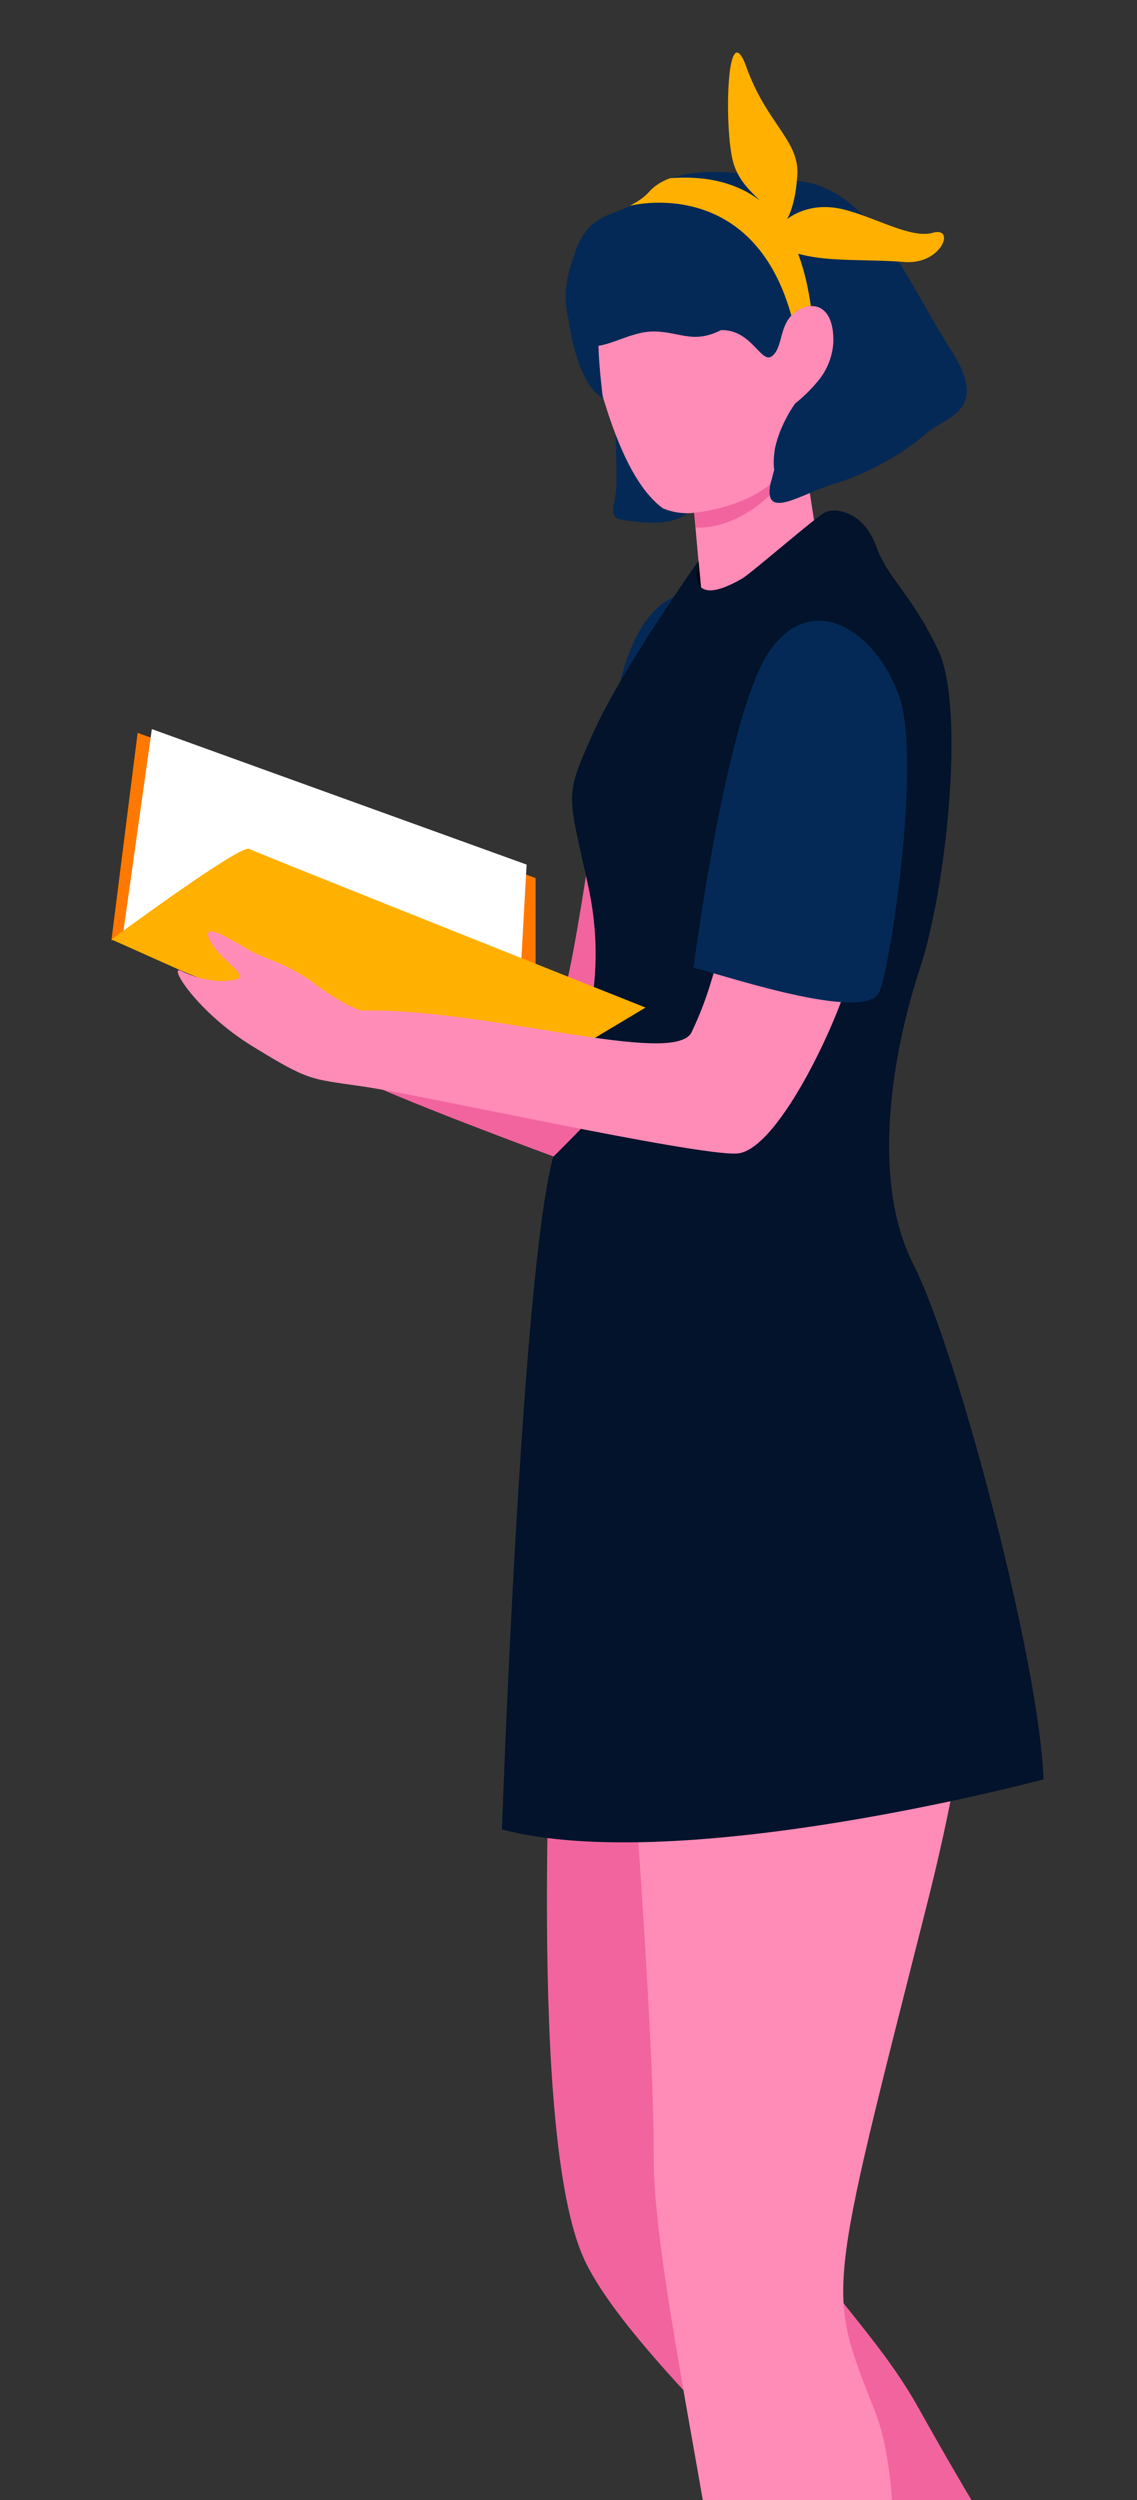 <?xml version="1.0" encoding="utf-8"?>
<!-- Generator: Adobe Illustrator 24.2.1, SVG Export Plug-In . SVG Version: 6.00 Build 0)  -->
<svg version="1.1" id="Layer_1" xmlns="http://www.w3.org/2000/svg" xmlns:xlink="http://www.w3.org/1999/xlink" x="0px" y="0px"
	 viewBox="0 0 152 334" style="enable-background:new 0 0 152 334;" xml:space="preserve">
<rect x="0" y="0" width="152" height="334" fill="#333333" stroke="none"/>
<style type="text/css">
	.st0{opacity:0.2;fill:#1B73F0;}
	.st1{fill:#042956;}
	.st2{fill:#F2649E;}
	.st3{fill:#FF7900;}
	.st4{fill:#FFFFFF;}
	.st5{fill:#FF8BB7;}
	.st6{fill:#FFB000;}
	.st7{fill:#010811;}
	.st8{fill:#02132B;}
</style>
<g>
	<path class="st0" d="M178.8,405c0,3.7-31.4,6.6-70.2,6.6s-70.2-3-70.2-6.6c0-3.7,31.4-6.6,70.2-6.6S178.8,401.3,178.8,405z"/>
	<g>
		<path class="st1" d="M81.9,95.9c0.3-0.4,1.5-14.6,9.4-16.6c7.9-2-9.1,16.2-9.1,16.2"/>
		<path class="st2" d="M75.6,131.7c1-2.9,3.4-19,3.4-19l3.7,20.5L75.6,131.7z"/>
		<polygon class="st3" points="14.9,125.6 18.4,97.9 71.6,117.3 71.6,128.8 		"/>
		<polygon class="st4" points="16.5,124.4 20.3,97.4 70.4,115.5 69.7,128.1 		"/>
		<path class="st2" d="M73.8,220.7c0.1,5.6-3.3,64.1,4.2,80.9c7.5,16.8,52.3,53,53.7,61.3c1.5,8.3,6.8-2.9,7.1,6.2
			c0.2,9,4.4,4.4,4.9-4.8c0.5-9.1,0.3,6.2-0.7-3.5c-1-9.6-5.4-12.6-20.2-39.1c-7.9-14.2-20.9-22-20.3-37.9
			c0.6-16,27.3-42.6,28.6-63.2S73.8,220.7,73.8,220.7z"/>
		<path class="st5" d="M125.5,192c0,0,11.9,9.2-1.6,62.5c-13.5,53.3-13.4,51.1-6.9,67.7s-1.5,62.2-2.5,67.1c-1,4.9,3.2,8.6-9.4,11.7
			c-12.6,3.2-16.4,5.7-23.2,3.4s12.3-3.8,16.7-20c4.4-16.2-11.2-75.7-11.2-95.7c0.1-19.9-4.5-74.6-4.5-74.6L125.5,192z"/>
		<g>
			<path class="st1" d="M82.4,57.2c-0.2,0.7,0.1,5,0,7.7s-1.4,4.3,1.1,4.6c2.5,0.3,7.3,1.2,9.4-2.1C94.8,64.1,82.4,57.2,82.4,57.2z"
				/>
			<path class="st5" d="M104.6,41.9c0,0-2.9-9.5-12.1-9.6s-16.2,3.7-14,12.8c2.2,9.2,5.1,19.1,10.1,22.8c0,0,1.9,0.9,4.2,0.6
				l1.1,12.4c0,0,11.3,5.1,16-4.5l-3.5-22.5c0,0,5.9-3.4,5.4-9.5C111.2,38.4,104.6,41.9,104.6,41.9z"/>
			<path class="st2" d="M93.2,70.5l-0.2,0l-0.2-2c0,0,6.2-0.5,10.3-3.9C107.2,61.2,101.4,70.5,93.2,70.5z"/>
			<path class="st1" d="M127.1,46.7c-5.4-8.3-10.4-21.4-20.2-22.5c-2.8-1-5.1-0.6-5.1-0.6s-10.9-2.4-15.1,2.1
				c-3.5,3.8-7.9,1.5-10,8.6c-0.9,2.3-1.5,5.2-0.7,8.4c0,0,0,0,0,0c0.5,3.5,1.8,8.9,4.6,10.5c0,0-0.5-3.8-0.6-7
				c2-0.3,4.4-1.7,6.8-1.9c3.9-0.2,5.6,1.8,9.6-0.2c4.2-0.1,5.4,4.8,6.9,3.4c1.7-1.5,0.5-5.3,4.6-6.6c0,0,3.3-0.8,3.5,4.1
				c0.1,2-0.6,4-1.8,5.6c-0.8,1-1.9,2.2-3.3,3.3c0,0-2,2.7-2.7,6c-0.2,1.3-0.2,2.2-0.1,2.9c-0.2,0.6-0.3,1.2-0.5,1.8
				c-1,5.1,4.2,1.3,8.6,0c4.5-1.3,9.6-4.3,12.1-6.6C126.4,55.6,132.5,55,127.1,46.7z"/>
			<path class="st6" d="M124.7,31.1c-3.1,0.9-8.6-2.6-12.8-3.3c-4.2-0.7-6.7,1.5-6.7,1.5s1.2-1.8,1.4-6.2c0.1-4.4-4.2-6.8-6.8-14.1
				c-2.6-7.2-3,7.2-1.9,12.2c0.6,2.8,2.5,4.4,3.7,5.6c-2.7-2.1-6.6-3.4-12-3c-1.1,0.4-2.1,1-2.8,1.8c-0.8,0.9-1.7,1.4-2.6,1.9
				c0.3-0.1,16.4-4.1,21.6,14.7l0,0c0.5-0.6,1.2-1,2.2-1.3c0,0,0.2,0,0.4,0c-0.3-2.1-0.8-4.6-1.7-7c0.1,0,0.3,0.1,0.4,0.1
				c3.9,1,8.8,0.6,13.8,1C125.9,35.4,127.8,30.2,124.7,31.1z"/>
		</g>
		<path class="st7" d="M93.4,75l0.4,4.3c0,0-0.9-0.5-0.9-0.6C92.8,78.6,92.4,76.8,93.4,75z"/>
		<path class="st8" d="M99.2,77.3c1.2-0.7,9.6-8,11-8.8c1.4-0.8,5.2-0.2,6.9,4.4c1.7,4.6,4.6,6.2,8.3,13.9
			c3.7,7.7,1.1,31.9-2.4,42.5c-3.5,10.6-6.8,28-0.9,39.6c5.9,11.6,16.9,53.4,17.4,68.8c0,0-48.4,13-72.4,6.7c0,0,2.6-74.8,6.9-90
			c4.3-15.1,7.3-23.9,4.6-36.2c-2.7-12.4-3.2-11.6,0.7-20.3c4-8.8,14.1-23,14.1-23S91.2,81.9,99.2,77.3z"/>
		<path class="st6" d="M24.3,129.7l-9.4-4.2c0,0,17.2-12.7,18.4-12.1c1.2,0.6,53,21.2,53,21.2l-20.4,12.2L24.3,129.7z"/>
		<path class="st2" d="M74,154.5c0,0-22.5-8.3-26.8-10.8c-4.3-2.5,33.3,3.1,33.3,3.8C80.4,148.2,74,154.5,74,154.5z"/>
		<g>
			<path class="st5" d="M48.3,135c0,0-2.1-0.5-6-3.4c-3.9-3-6.9-3.4-9.4-4.9c-2.5-1.5-6.2-3.7-4.8-1c1.4,2.7,5.7,4.8,3.2,5.2
				c-2.5,0.5-5.3-0.3-7.1-1.2c-1.8-0.9,2.1,5.5,9.6,10.1s7.6,4.3,14.4,5.3c6.9,0.9,44.6,9.3,50.3,9c5.7-0.3,14.4-19.5,15.3-24.8
				c0,0-5.3-1-12.6-1.7c-7.3-0.7-3.9,0-8.7,10.2C90.5,142.7,64.8,134.6,48.3,135z"/>
			<path class="st1" d="M92.7,129.3c1.8,0.2,22,7.3,24.7,3.5c1.4-1.9,6-31.6,2.7-40.1c-3.2-8.5-11.4-13.8-17.1-5.9
				C97.2,94.7,92.7,129.3,92.7,129.3z"/>
		</g>
		<path class="st8" d="M124.1,360.3c0,0,10.9-18.9,12.7-18.4c1.7,0.5,4.7,6.9,9.4,10.8c4.7,3.8,9.2,5.7,7.8,12.7
			c-1.4,6.9-7.5,16.1-10.4,22.7c-2.8,6.6-5.1,6.9-9.9,6.6c-4.9-0.3-5-3.2-2.3-8.8c2.8-5.7,4-13.7,2.6-16
			C132.6,367.6,124.1,360.3,124.1,360.3z"/>
		<path class="st8" d="M96.5,380c-0.1-0.6,18.9-5.7,21.5-5.1c0,0-1,7.5,0,13c1,5.5,3.7,12.9-5.6,14.9c-9.2,1.9-25.9,5.8-30.5,5
			c-4.6-0.8-8.1-2.8,0-7.8C89.9,394.9,97.9,390.6,96.5,380z"/>
	</g>
</g>
</svg>
